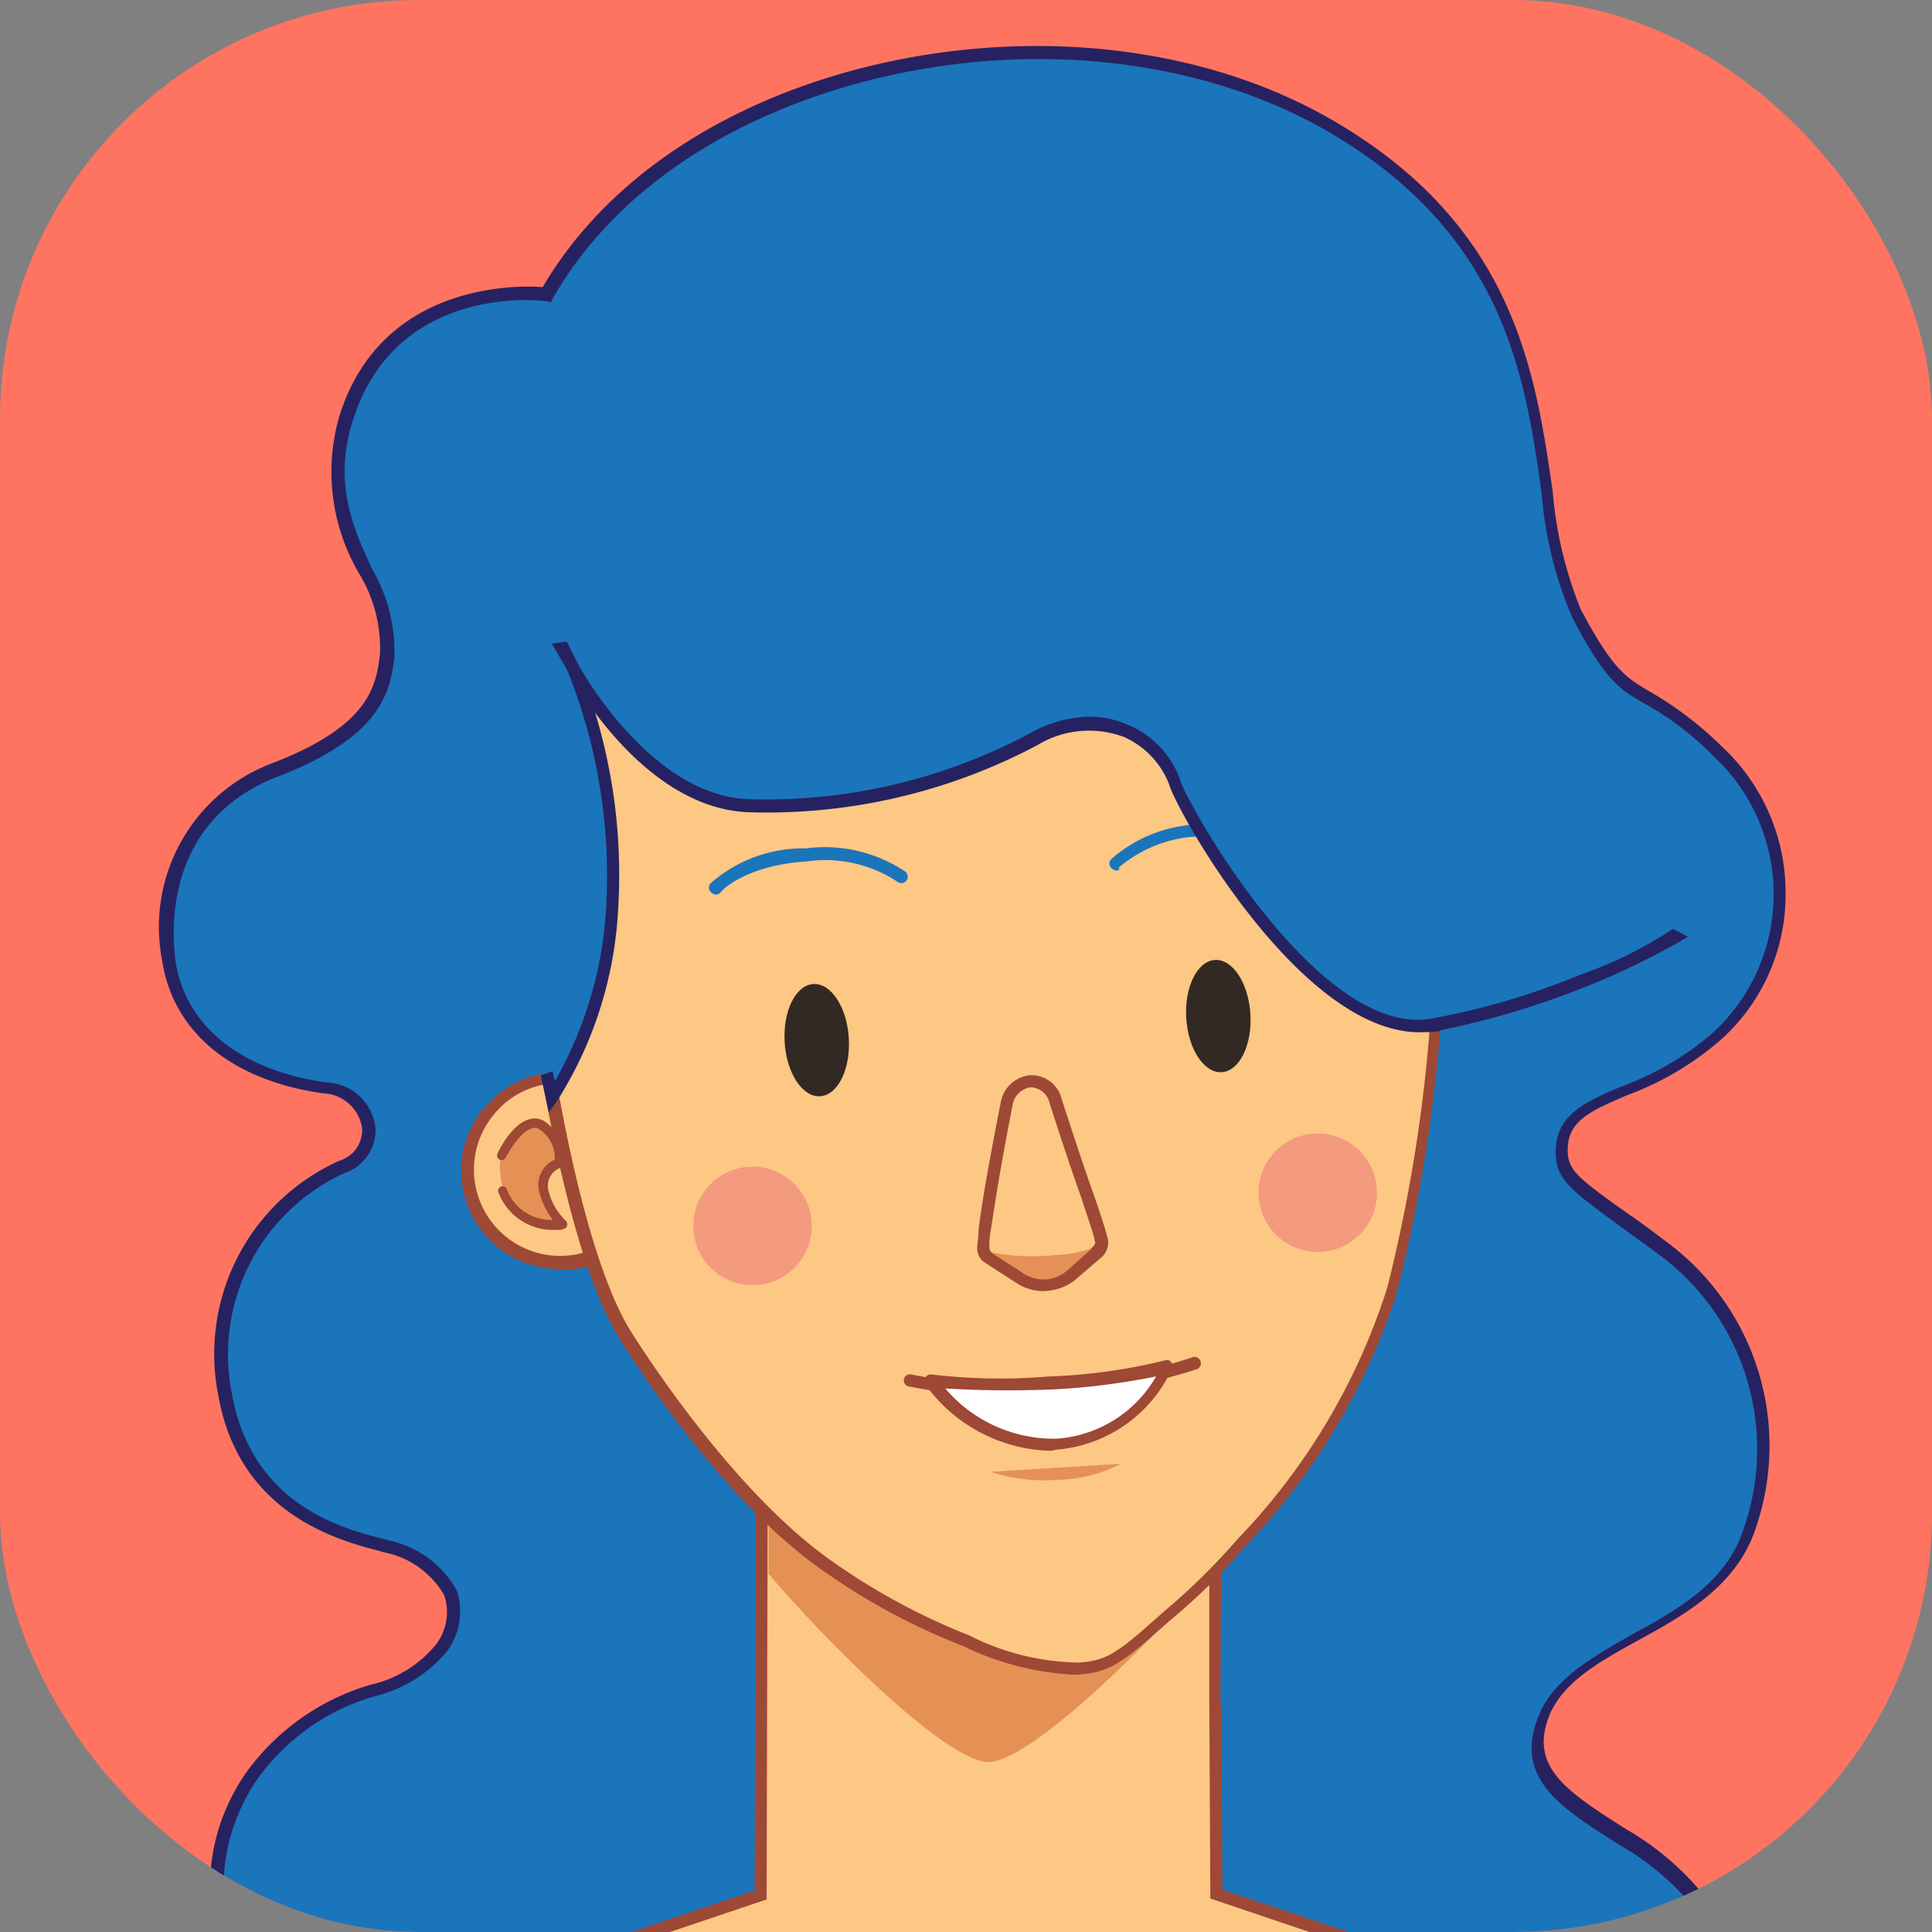 <svg xmlns="http://www.w3.org/2000/svg" id="Person" width="78.399" height="78.399" viewBox="0 0 78.399 78.399">
    <rect x="0" y="0" width="78.399" height="78.399" fill="#808080" stroke="none"/>
    <defs>
        <clipPath id="clip-path">
            <rect id="Rectangle_904" width="78.399" height="78.399" class="cls-1" rx="17"/>
        </clipPath>
        <clipPath id="clip-path-2">
            <path id="Path_10031" d="M1084.266 440.605h-13.729a2.043 2.043 0 0 1-2.037-2.037v-34.831a2.043 2.043 0 0 1 2.037-2.037h13.729a2.043 2.043 0 0 1 2.037 2.037v34.831a1.992 1.992 0 0 1-2.037 2.037z" class="cls-1" transform="translate(-1068.5 -401.7)"/>
        </clipPath>
        <clipPath id="clip-path-3">
            <path id="Path_10072" d="M1093.078 380.72a1.158 1.158 0 0 0-2.241.122c-.57 2.852-.774 4.4-.9 5.214a3.336 3.336 0 0 0-.041.57c0 .2.245.2.407.326l1.141.733a1.471 1.471 0 0 0 1.833-.041l1.1-.978c.163-.122.407-.163.367-.326-.159-.528-.526-1.995-1.666-5.62z" class="cls-1" transform="translate(-1089.9 -379.908)"/>
        </clipPath>
        <style>
            .cls-1{fill:none}.cls-4{fill:#1b75bb}.cls-5{fill:#262261}.cls-6{fill:#fdc784}.cls-7{fill:#9e4836}.cls-9{fill:#e59155}.cls-10{fill:#fff}.cls-13{fill:#332924}.cls-14{fill:#f39a7f}
        </style>
    </defs>
    <rect id="Rectangle_903" width="78.399" height="78.399" fill="#ff7461" rx="17"/>
    <g id="Group_1321">
        <g id="Group_1320" clip-path="url(#clip-path)">
            <g id="Profile" transform="translate(-963.955 -275.013)">
                <g id="Female_1" transform="translate(944.716 276.883)">
                    <g id="Group_1489" transform="translate(25.719)">
                        <path id="Path_10026" d="M1024.013 287.578s-6.4-.815-8.188 5.092c-1.344 4.44 2 6.64 1.67 9.411-.163 1.263-.244 3.1-4.522 4.766a6.842 6.842 0 0 0-4.318 7.781c.448 2.852 2.852 4.644 6.314 5.133 2.159.326 2.363 2.607.733 3.218a8.378 8.378 0 0 0-4.766 9.248c.855 4.848 5.052 5.785 6.477 6.151s3.829 1.67 2.241 4.155c-1.3 2.037-5.133 1.344-7.74 5.255-2.2 3.259-1.507 7.089.326 8.922 2 2 3.341 1.548 4.155 3.911.611 1.752-1.222 6.6-1.222 6.6h52.027s6.233-3.137 6.029-7.251a11.243 11.243 0 0 0-5.54-9.655c-2.444-1.548-4.237-2.607-3.3-4.97 1.222-3.137 6.925-3.422 8.351-7.577a9.94 9.94 0 0 0-3.381-11.325c-3.544-2.607-4.278-2.852-4.2-4.115.082-2.281 3.381-1.955 6.233-4.522a7.878 7.878 0 0 0 .122-11.61c-3.422-3.3-3.544-1.426-5.785-5.622s.285-13.607-9.7-19.6c-10.058-6.107-26.394-3.133-32.016 6.604z" class="cls-4" transform="translate(-1008.267 -277.427)"/>
                        <path id="Path_10027" d="M1066.9 366.881h-52.471l.122-.326c0-.041 1.833-4.766 1.222-6.437a3.683 3.683 0 0 0-2-2.241 9.794 9.794 0 0 1-2.118-1.589c-1.915-1.915-2.607-5.907-.367-9.248a9.517 9.517 0 0 1 5.133-3.666 4.767 4.767 0 0 0 2.607-1.589 2.156 2.156 0 0 0 .366-2.037 3.611 3.611 0 0 0-2.485-1.752l-.122-.041c-1.548-.407-5.7-1.426-6.559-6.314a8.586 8.586 0 0 1 4.929-9.533 1.289 1.289 0 0 0 .9-1.344 1.659 1.659 0 0 0-1.589-1.385c-3.707-.53-6.07-2.485-6.518-5.377a7.1 7.1 0 0 1 4.481-8.025c4.033-1.548 4.2-3.218 4.359-4.44v-.122a5.8 5.8 0 0 0-.855-3.137 8.144 8.144 0 0 1-.815-6.314c1.67-5.5 7.251-5.378 8.27-5.3 2.485-4.237 7.089-7.374 12.914-8.881 6.844-1.752 14.1-.937 19.432 2.281 7.129 4.278 7.944 10.144 8.637 14.87a16.327 16.327 0 0 0 1.141 4.807c1.3 2.444 1.833 2.77 2.811 3.341a14.4 14.4 0 0 1 2.933 2.241 8.1 8.1 0 0 1 2.567 6.07 7.886 7.886 0 0 1-2.689 5.866 12.241 12.241 0 0 1-3.748 2.2c-1.426.611-2.363 1.018-2.4 2.118-.041.9.326 1.181 2.444 2.689.489.326 1.019.733 1.67 1.222a10.276 10.276 0 0 1 3.5 11.57c-.774 2.322-2.892 3.5-4.766 4.522-1.548.855-3.015 1.67-3.585 3.015-.856 2.118.693 3.1 2.974 4.563l.2.122a11.448 11.448 0 0 1 5.663 9.859c.2 4.2-5.907 7.333-6.151 7.5zm-51.738-.53h51.615c.611-.326 6.029-3.3 5.826-6.966a10.943 10.943 0 0 0-5.418-9.451l-.2-.122c-2.322-1.467-4.2-2.648-3.178-5.174.611-1.507 2.159-2.363 3.789-3.3 1.874-1.018 3.829-2.118 4.522-4.278a9.8 9.8 0 0 0-3.3-11.04c-.652-.489-1.182-.856-1.67-1.222-2.118-1.548-2.689-1.955-2.648-3.137.041-1.426 1.222-1.955 2.689-2.566a12.122 12.122 0 0 0 3.626-2.118 7.643 7.643 0 0 0 .122-11.244 12.372 12.372 0 0 0-2.811-2.159c-1.019-.57-1.63-.937-2.974-3.544a15.848 15.848 0 0 1-1.222-4.97c-.652-4.644-1.467-10.388-8.392-14.544-5.214-3.137-12.344-3.952-19.065-2.2-5.744 1.507-10.266 4.6-12.67 8.8l-.081.163-.163-.041c-.244-.041-6.192-.733-7.9 4.929-.774 2.526.081 4.359.815 5.948a6.624 6.624 0 0 1 .9 3.422v.122c-.163 1.263-.367 3.178-4.685 4.848-4.807 1.833-4.318 6.559-4.2 7.5.407 2.648 2.648 4.44 6.111 4.929a2.086 2.086 0 0 1 2 1.792 1.829 1.829 0 0 1-1.222 1.874 8.088 8.088 0 0 0-4.6 8.962c.815 4.563 4.563 5.5 6.192 5.907l.122.041a4.136 4.136 0 0 1 2.811 2.037 2.719 2.719 0 0 1-.407 2.485 5.479 5.479 0 0 1-2.852 1.792 8.854 8.854 0 0 0-4.889 3.463c-2.078 3.137-1.467 6.844.285 8.6a9.216 9.216 0 0 0 2.037 1.507 3.97 3.97 0 0 1 2.2 2.526c.555 1.578-.708 5.288-1.116 6.429z" class="cls-5" transform="translate(-1007.848 -276.883)"/>
                    </g>
                    <g id="Group_1490" transform="translate(12.256 50.604)">
                        <path id="Path_10028" d="M1067.18 441.379a9 9 0 0 0-5.418-5.337l-30.187-10.185s-.041-8.27-.041-7.944v-7.333a8.9 8.9 0 0 0-8.881-8.881H1022a8.9 8.9 0 0 0-8.881 8.881v7.333l-.041 7.985-30.187 10.185a9.107 9.107 0 0 0-5.418 5.337l-1.874 4.97h93.454z" class="cls-6" transform="translate(-975.274 -401.456)"/>
                        <path id="Path_10029" d="M1068.946 446.279H974.8l2-5.337a9.419 9.419 0 0 1 5.581-5.5l30.024-10.1.041-15.114a9.136 9.136 0 0 1 9.125-9.125h.652a9.136 9.136 0 0 1 9.125 9.125l-.041 7.333a8.291 8.291 0 0 1 .041 1.222l.041 6.518 30.024 10.144a9.419 9.419 0 0 1 5.581 5.5zm-93.413-.489h92.721l-1.752-4.644a8.861 8.861 0 0 0-5.255-5.215l-30.35-10.266v-.165c0-.081-.041-7.74-.041-7.944v-7.333a8.641 8.641 0 0 0-8.636-8.637h-.652a8.641 8.641 0 0 0-8.636 8.637l-.041 15.481-30.35 10.225a8.756 8.756 0 0 0-5.255 5.215z" class="cls-7" transform="translate(-974.8 -401.1)"/>
                    </g>
                    <g id="Group_1493" transform="translate(50.428 50.849)">
                        <g id="Group_1492">
                            <g id="Group_1491" clip-path="url(#clip-path-2)">
                                <path id="Path_10030" d="M1066 415.8v2.037a7.07 7.07 0 0 0 .57 2.811c1.833 2.322 7.5 8.188 9.37 8.188s7.536-5.826 9.411-8.148c.407-.489.611-4.155.611-4.848v1.96z" class="cls-9" transform="translate(-1067.019 -410.056)"/>
                            </g>
                        </g>
                    </g>
                    <g id="Group_1494" transform="translate(12.256 79.895)">
                        <path id="Path_10032" d="M1067.239 484.048a9 9 0 0 0-5.418-5.337l-14.707-4.97c-3.463 4.929-13.159 8.514-24.606 8.514-11.488 0-21.184-3.585-24.647-8.555l-14.87 5.011a9.107 9.107 0 0 0-5.418 5.337l-1.874 4.97h93.413z" class="cls-10" transform="translate(-975.333 -473.415)"/>
                        <path id="Path_10033" fill="#a6a8ab" d="M1068.946 488.888H974.8l2-5.337a9.419 9.419 0 0 1 5.581-5.5L997.41 473l.122.163c3.5 5.052 13.322 8.433 24.443 8.433 11.081 0 20.858-3.381 24.4-8.392l.122-.163 14.91 5.011a9.419 9.419 0 0 1 5.581 5.5zm-93.413-.489h92.721l-1.752-4.644a8.861 8.861 0 0 0-5.255-5.214l-14.544-4.889c-3.707 5.052-13.607 8.433-24.687 8.433-11.162 0-21.062-3.422-24.728-8.514l-14.666 4.929a8.755 8.755 0 0 0-5.255 5.214z" transform="translate(-974.8 -473)"/>
                    </g>
                    <g id="Ear_Left" transform="translate(37.951 41.63)">
                        <g id="Group_1495">
                            <circle id="Ellipse_669" cx="3.748" cy="3.748" r="3.748" class="cls-6" transform="translate(.256 .215)"/>
                            <path id="Path_10034" d="M1041.876 387.068a3.98 3.98 0 0 1-3.992-3.748 3.848 3.848 0 0 1 1.018-2.892 3.93 3.93 0 0 1 2.77-1.344 3.848 3.848 0 0 1 2.892 1.018 3.93 3.93 0 0 1 1.344 2.77 4.007 4.007 0 0 1-3.748 4.237.8.8 0 0 0-.284-.041zm0-7.537h-.2a3.417 3.417 0 0 0-2.4 1.181 3.5 3.5 0 1 0 6.111 2.118 3.418 3.418 0 0 0-1.181-2.4 3.524 3.524 0 0 0-2.33-.898z" class="cls-7" transform="translate(-1037.873 -379.073)"/>
                        </g>
                        <path id="Path_10035" d="M1042.421 384.656a1.706 1.706 0 0 0-.652 1.67 2.1 2.1 0 0 0 2.485 1.955l-.734-1.3a.749.749 0 0 1 .163-.815l.489-.367-.53-1.3a.813.813 0 0 0-1.221.157z" class="cls-9" transform="translate(-1040.169 -382.159)"/>
                        <path id="Path_10036" d="M1043.8 388.22a2.357 2.357 0 0 1-2.281-1.507.182.182 0 1 1 .326-.163 1.909 1.909 0 0 0 1.874 1.263 3.185 3.185 0 0 1-.53-1.059 1.123 1.123 0 0 1 .611-1.385 1.4 1.4 0 0 0-.611-1.222.319.319 0 0 0-.326-.041c-.448.122-.9.9-1.059 1.181a.182.182 0 1 1-.326-.163c.041-.122.57-1.181 1.263-1.385a.749.749 0 0 1 .652.081 1.85 1.85 0 0 1 .774 1.711c0 .081-.041.122-.122.163a.779.779 0 0 0-.489.978 2.527 2.527 0 0 0 .693 1.181.179.179 0 0 1 .041.2c0 .081-.082.122-.163.122.039.045-.127.045-.327.045z" class="cls-7" transform="translate(-1039.999 -381.812)"/>
                    </g>
                    <g id="Group_1505" transform="translate(39.798 10.877)">
                        <path id="Path_10068" d="M1078.2 311.75c-2.2-3.626-8.188-7.944-17.273-7.414s-14.5 5.54-16.255 9.411-1.752 7.211-.57 17.273c.53 4.563 1.874 11.61 3.707 14.462 1.344 2.159 4.726 6.966 8.311 9.411a26.911 26.911 0 0 0 5.785 3.055 10.516 10.516 0 0 0 4.318 1.018c1.019-.081 1.507-.244 2.974-1.548a31.865 31.865 0 0 0 3.626-3.5 26.485 26.485 0 0 0 6.151-10.266 60.34 60.34 0 0 0 1.915-14.788c-.089-10.189-.489-13.529-2.689-17.114z" class="cls-6" transform="translate(-1042.921 -304.002)"/>
                        <path id="Path_10069" d="M1065.34 358.79a11.777 11.777 0 0 1-4.115-1.018l-.245-.122a26.231 26.231 0 0 1-5.581-2.974c-3.87-2.607-7.414-7.9-8.392-9.492-1.955-3.055-3.259-10.592-3.748-14.544-1.181-9.9-1.263-13.4.57-17.436 2-4.4 7.863-9.044 16.5-9.574 8.6-.53 14.992 3.422 17.517 7.537 2.281 3.789 2.648 7.251 2.648 17.232a64.469 64.469 0 0 1-1.955 14.87 26.546 26.546 0 0 1-6.192 10.348 24.17 24.17 0 0 1-2.974 2.933l-.693.611c-1.507 1.344-2.037 1.548-3.1 1.63zm-3.422-54.671c-.489 0-.978 0-1.507.041-8.392.489-14.136 5.011-16.051 9.288-1.67 3.707-1.792 6.763-.53 17.151.448 3.911 1.752 11.366 3.667 14.34.978 1.548 4.481 6.763 8.229 9.329a26.318 26.318 0 0 0 5.459 2.933l.245.122a10.127 10.127 0 0 0 4.2.978c.978-.081 1.385-.244 2.811-1.507l.693-.611a26.685 26.685 0 0 0 2.933-2.892 26.064 26.064 0 0 0 6.07-10.185 63.122 63.122 0 0 0 1.915-14.707c0-10.47-.489-13.484-2.607-16.947-2.288-3.752-7.909-7.333-15.527-7.333z" class="cls-7" transform="translate(-1042.407 -303.582)"/>
                    </g>
                    <g id="Features" transform="translate(47.372 31.562)">
                        <g id="Nose" transform="translate(11.521 10.199)">
                            <g id="Group_1506">
                                <path id="Nose-2" d="M1092.833 380.741a1.012 1.012 0 0 0-2 .122c-.57 2.852-.774 4.4-.9 5.214a3.336 3.336 0 0 0-.041.57.581.581 0 0 0 .245.489l1.263.815a1.654 1.654 0 0 0 2-.122l1.141-.978a.468.468 0 0 0 .163-.489c-.119-.529-.689-1.995-1.871-5.621z" class="cls-6" transform="translate(-1089.648 -379.719)"/>
                                <path id="Path_10070" d="M1091.937 388.154a2.02 2.02 0 0 1-1.059-.326l-1.263-.815a.688.688 0 0 1-.326-.693c0-.122.041-.326.041-.57.082-.774.326-2.322.9-5.214a1.336 1.336 0 0 1 1.182-1.141 1.257 1.257 0 0 1 1.3.978c.57 1.752.978 2.974 1.3 3.87.326.937.489 1.467.57 1.793a.786.786 0 0 1-.244.733l-1.141.978a2.209 2.209 0 0 1-1.26.407zm-.448-8.27h-.041a.863.863 0 0 0-.733.733c-.57 2.892-.774 4.4-.9 5.174a3.326 3.326 0 0 0-.041.57.29.29 0 0 0 .122.244l1.263.815a1.47 1.47 0 0 0 1.67-.082l1.141-.978c.081-.081.122-.163.081-.244-.041-.285-.245-.815-.53-1.711-.326-.9-.733-2.118-1.3-3.87a.818.818 0 0 0-.732-.651z" class="cls-7" transform="translate(-1089.281 -379.392)"/>
                            </g>
                            <g id="Group_1509" transform="translate(.252 .21)">
                                <g id="Group_1508">
                                    <g id="Group_1507" clip-path="url(#clip-path-3)">
                                        <path id="Path_10071" d="M1092.891 396.707a5.248 5.248 0 0 0 1.833-.407l-.122 1.1-1.141.774-1.915.082-1.426-.774-.122-.937a8.786 8.786 0 0 0 2.893.162z" class="cls-9" transform="translate(-1089.958 -389.622)"/>
                                    </g>
                                </g>
                            </g>
                        </g>
                        <path id="Chin" d="M1093.248 418.263l-2.648.163a6.947 6.947 0 0 0 2.689.326 5.929 5.929 0 0 0 2.607-.652z" class="cls-9" transform="translate(-1078.541 -392.133)"/>
                        <path id="Path_10073" d="M1087.044 411.237a.263.263 0 0 1-.244-.244.235.235 0 0 1 .244-.244l7.537-.448a.216.216 0 0 1 .244.244.235.235 0 0 1-.244.244l-7.537.448z" class="cls-7" transform="translate(-1076.29 -387.51)"/>
                        <path id="Path_10074" d="M1086.685 409.114a23.3 23.3 0 0 1-4.481-.448.248.248 0 1 1 .081-.489 22.141 22.141 0 0 0 11.407-.693.258.258 0 1 1 .163.489 24.169 24.169 0 0 1-5.866 1.1c-.449 0-.897.041-1.304.041z" class="cls-7" transform="translate(-1073.445 -385.836)"/>
                        <g id="Group_1510" transform="translate(9.38 21.755)">
                            <path id="Path_10075" d="M1084.7 408.97a23.712 23.712 0 0 0 4.848.081 26.231 26.231 0 0 0 4.726-.652 5.516 5.516 0 0 1-4.481 3.178 6.17 6.17 0 0 1-5.093-2.607z" class="cls-10" transform="translate(-1084.425 -408.14)"/>
                            <path id="Path_10076" d="M1089.026 411.443a6.478 6.478 0 0 1-4.97-2.689.348.348 0 0 1 0-.285.29.29 0 0 1 .244-.122 23.65 23.65 0 0 0 4.807.081 22.752 22.752 0 0 0 4.685-.652.2.2 0 0 1 .245.081.192.192 0 0 1 .041.244 5.655 5.655 0 0 1-4.726 3.3.794.794 0 0 1-.326.042zm-4.155-2.526a5.778 5.778 0 0 0 4.522 2.037 5.052 5.052 0 0 0 4.033-2.526 27.786 27.786 0 0 1-4.237.53c-2.119.082-3.589 0-4.319-.041z" class="cls-7" transform="translate(-1084.025 -407.761)"/>
                        </g>
                        <ellipse id="Eye_Left" cx="1.304" cy="2.281" class="cls-13" rx="1.304" ry="2.281" transform="rotate(-3.443 111.219 -56.119)"/>
                        <ellipse id="Eye_Right" cx="1.304" cy="2.281" class="cls-13" rx="1.304" ry="2.281" transform="rotate(-3.443 103.113 -327.711)"/>
                        <circle id="Cheek_Left" cx="2.404" cy="2.404" r="2.404" class="cls-14" transform="translate(0 13.909)"/>
                        <circle id="Cheek_Right" cx="2.404" cy="2.404" r="2.404" class="cls-14" transform="translate(22.936 12.564)"/>
                        <path id="Path_10077" d="M1062.821 358.649a.309.309 0 0 1-.163-.081.258.258 0 0 1-.041-.367 5.68 5.68 0 0 1 3.87-1.426 5.883 5.883 0 0 1 4.033.937.261.261 0 1 1-.326.407 5.3 5.3 0 0 0-3.666-.815c-2.526.163-3.5 1.222-3.5 1.263a.263.263 0 0 1-.207.082z" class="cls-4" transform="translate(-1061.925 -355.78)"/>
                        <path id="Path_10078" d="M1102.721 356.249a.309.309 0 0 1-.163-.081.258.258 0 0 1-.041-.367 5.679 5.679 0 0 1 3.87-1.426 5.609 5.609 0 0 1 3.992.937.259.259 0 0 1-.367.367 5.229 5.229 0 0 0-3.626-.815 5.3 5.3 0 0 0-3.544 1.263c.042.122-.042.122-.121.122z" class="cls-4" transform="translate(-1085.57 -354.358)"/>
                    </g>
                    <path id="Base_Hair" d="M1075.717 304.719a22.564 22.564 0 0 0-34.3 2.078 14.736 14.736 0 0 0-2.4 10.8l2.892 14.5a16.036 16.036 0 0 0 2.648-7.781 21.917 21.917 0 0 0-1.589-9.777c2.526-1.1 2.567-2.037 2.567-2.037 3.422-3.259 9.7-4.2 13.158-4.4s9.818 0 13.607 2.811c0 0 1.467 5.011 4.115 5.826 0 0-.489 4.563-.448 7.292.041 4.563 1.955 5.052 1.955 5.052l1.426-13.851a14.345 14.345 0 0 0-3.631-10.513z" class="cls-4" transform="translate(-1000.48 -289.272)"/>
                    <path id="Path_10081" d="M1081.935 342.647l-.041.448c-.489-.326-1.467-1.426-1.507-4.644-.041-2.159.285-5.581.407-6.8l-.041-.693-.081-.041c-2.485-.733-3.952-5.581-3.952-5.622l-.041-.082-.082-.041c-4.237-3.178-11.61-2.974-13.77-2.852s-9.492.856-13.321 4.481l-.082.081v.081s-.122.815-2.4 1.833l-.244.122.122.244a22.32 22.32 0 0 1 1.548 9.655 15.936 15.936 0 0 1-2.078 6.966l-.081-.407-.489.163.326 1.507.326-.448a16.048 16.048 0 0 0 2.485-7.74 22.659 22.659 0 0 0-1.507-9.7c2-.9 2.363-1.711 2.444-2.037 3.748-3.5 10.836-4.155 12.955-4.277s9.248-.285 13.362 2.729c.2.652 1.63 4.889 4.074 5.826-.081.9-.448 4.726-.407 7.129.041 4.726 2.078 5.255 2.159 5.255l.285-.041.122-1.059z" class="cls-5" transform="translate(-1004.62 -303.776)"/>
                    <path id="Path_10082" d="M1046.433 322.859s2.852 5.377 7.089 5.581a22.946 22.946 0 0 0 11.61-2.689c3.381-1.752 5.418.693 5.7 1.752.285 1.1 5.744 10.8 10.592 9.859a27.676 27.676 0 0 0 10.185-3.952l-9.492-16.458-12.181-5.052-17.273 1.059L1047 316.3l-2.4 4.563z" class="cls-4" transform="translate(-1003.909 -297.634)"/>
                    <path id="Path_10083" d="M1082.709 351.477c-4.6.978-10.022-8.677-10.307-9.655a3.768 3.768 0 0 0-2.118-2.241 3.816 3.816 0 0 0-1.792-.326 5.129 5.129 0 0 0-2.159.652 22.753 22.753 0 0 1-11.448 2.689c-4.033-.163-6.844-5.377-6.885-5.418l-.489-.978-.611.081.693 1.181c.285.489 3.1 5.5 7.292 5.663a23.415 23.415 0 0 0 11.733-2.729 4.03 4.03 0 0 1 3.5-.326 3.48 3.48 0 0 1 1.833 1.915c.285 1.059 5.459 10.348 10.388 10.062a1.527 1.527 0 0 0 .448-.041 33.511 33.511 0 0 0 5.092-1.426 30.947 30.947 0 0 0 5.133-2.4l-.611-.326a16.607 16.607 0 0 1-3.789 1.874 29.547 29.547 0 0 1-5.903 1.749z" class="cls-5" transform="translate(-1005.272 -312.035)"/>
                    <g id="Group_1512" transform="translate(20.974 121.652)">
                        <path id="Path_10084" d="M997.1 622.342a41.954 41.954 0 0 1 10.062-14.5c7.088-6.518-1.792-31.939-1.792-31.939h55.16s-3.585 26.887 1.222 31.613c0 0 6.4 7.822 8.27 14.788H997.1z" class="cls-5" transform="translate(-996.733 -575.737)"/>
                        <path id="Path_10085" fill="#0c1333" d="M1069.814 622.39H996.2l.122-.326a42.512 42.512 0 0 1 10.1-14.584c6.885-6.314-1.752-31.409-1.833-31.654l-.122-.326h55.771l-.041.285c-.041.285-3.5 26.847 1.141 31.409.081.081 6.477 7.944 8.351 14.91zm-72.881-.53h72.229c-1.955-6.763-8.066-14.3-8.148-14.381-4.6-4.522-1.711-28.476-1.3-31.531H1005.2c1.059 3.137 8.351 25.665 1.589 31.857a42.653 42.653 0 0 0-9.856 14.055z" transform="translate(-996.2 -575.5)"/>
                    </g>
                    <g id="Group_1513" transform="translate(0 87.432)">
                        <path id="Path_10086" d="M965.236 492.5s-10.1 14.87-14.706 23.75c-3.789 7.333-5.7 12.384-5.092 15.6.611 3.259 14.788 26.847 37.846 39.272l9.777-5.337c1.1 1.059-7.74-3.422-12.425-9.655-3.952-5.255-14.951-22.936-15.969-33.487-.774-8.107 11.244-17.11 11.244-17.11z" class="cls-6" transform="translate(-945.077 -492.093)"/>
                        <path id="Path_10087" d="M982.922 570.858l-.122-.081c-22.651-12.222-37.316-35.891-37.968-39.435-.57-3.1.937-7.659 5.133-15.766 4.522-8.8 14.625-23.628 14.707-23.791l.2-.285 11 13.566-.2.163c-.122.082-11.9 9-11.122 16.866 1.018 10.592 12.181 28.435 15.929 33.365a37.017 37.017 0 0 0 12.018 9.614l.245-.122.122.122a.429.429 0 0 1 .163.407l-.041.163-.163.041a.718.718 0 0 1-.244-.041zm-18.006-78.5c-1.426 2.078-10.307 15.358-14.5 23.425-4.074 7.9-5.622 12.547-5.092 15.481.652 3.5 15.114 26.887 37.561 39.027l9.044-4.929a36.417 36.417 0 0 1-11.855-9.614c-3.748-4.97-14.992-22.936-16.01-33.609-.733-7.659 9.492-15.888 11.122-17.151z" class="cls-7" transform="translate(-944.715 -491.5)"/>
                    </g>
                </g>
            </g>
        </g>
    </g>
</svg>
